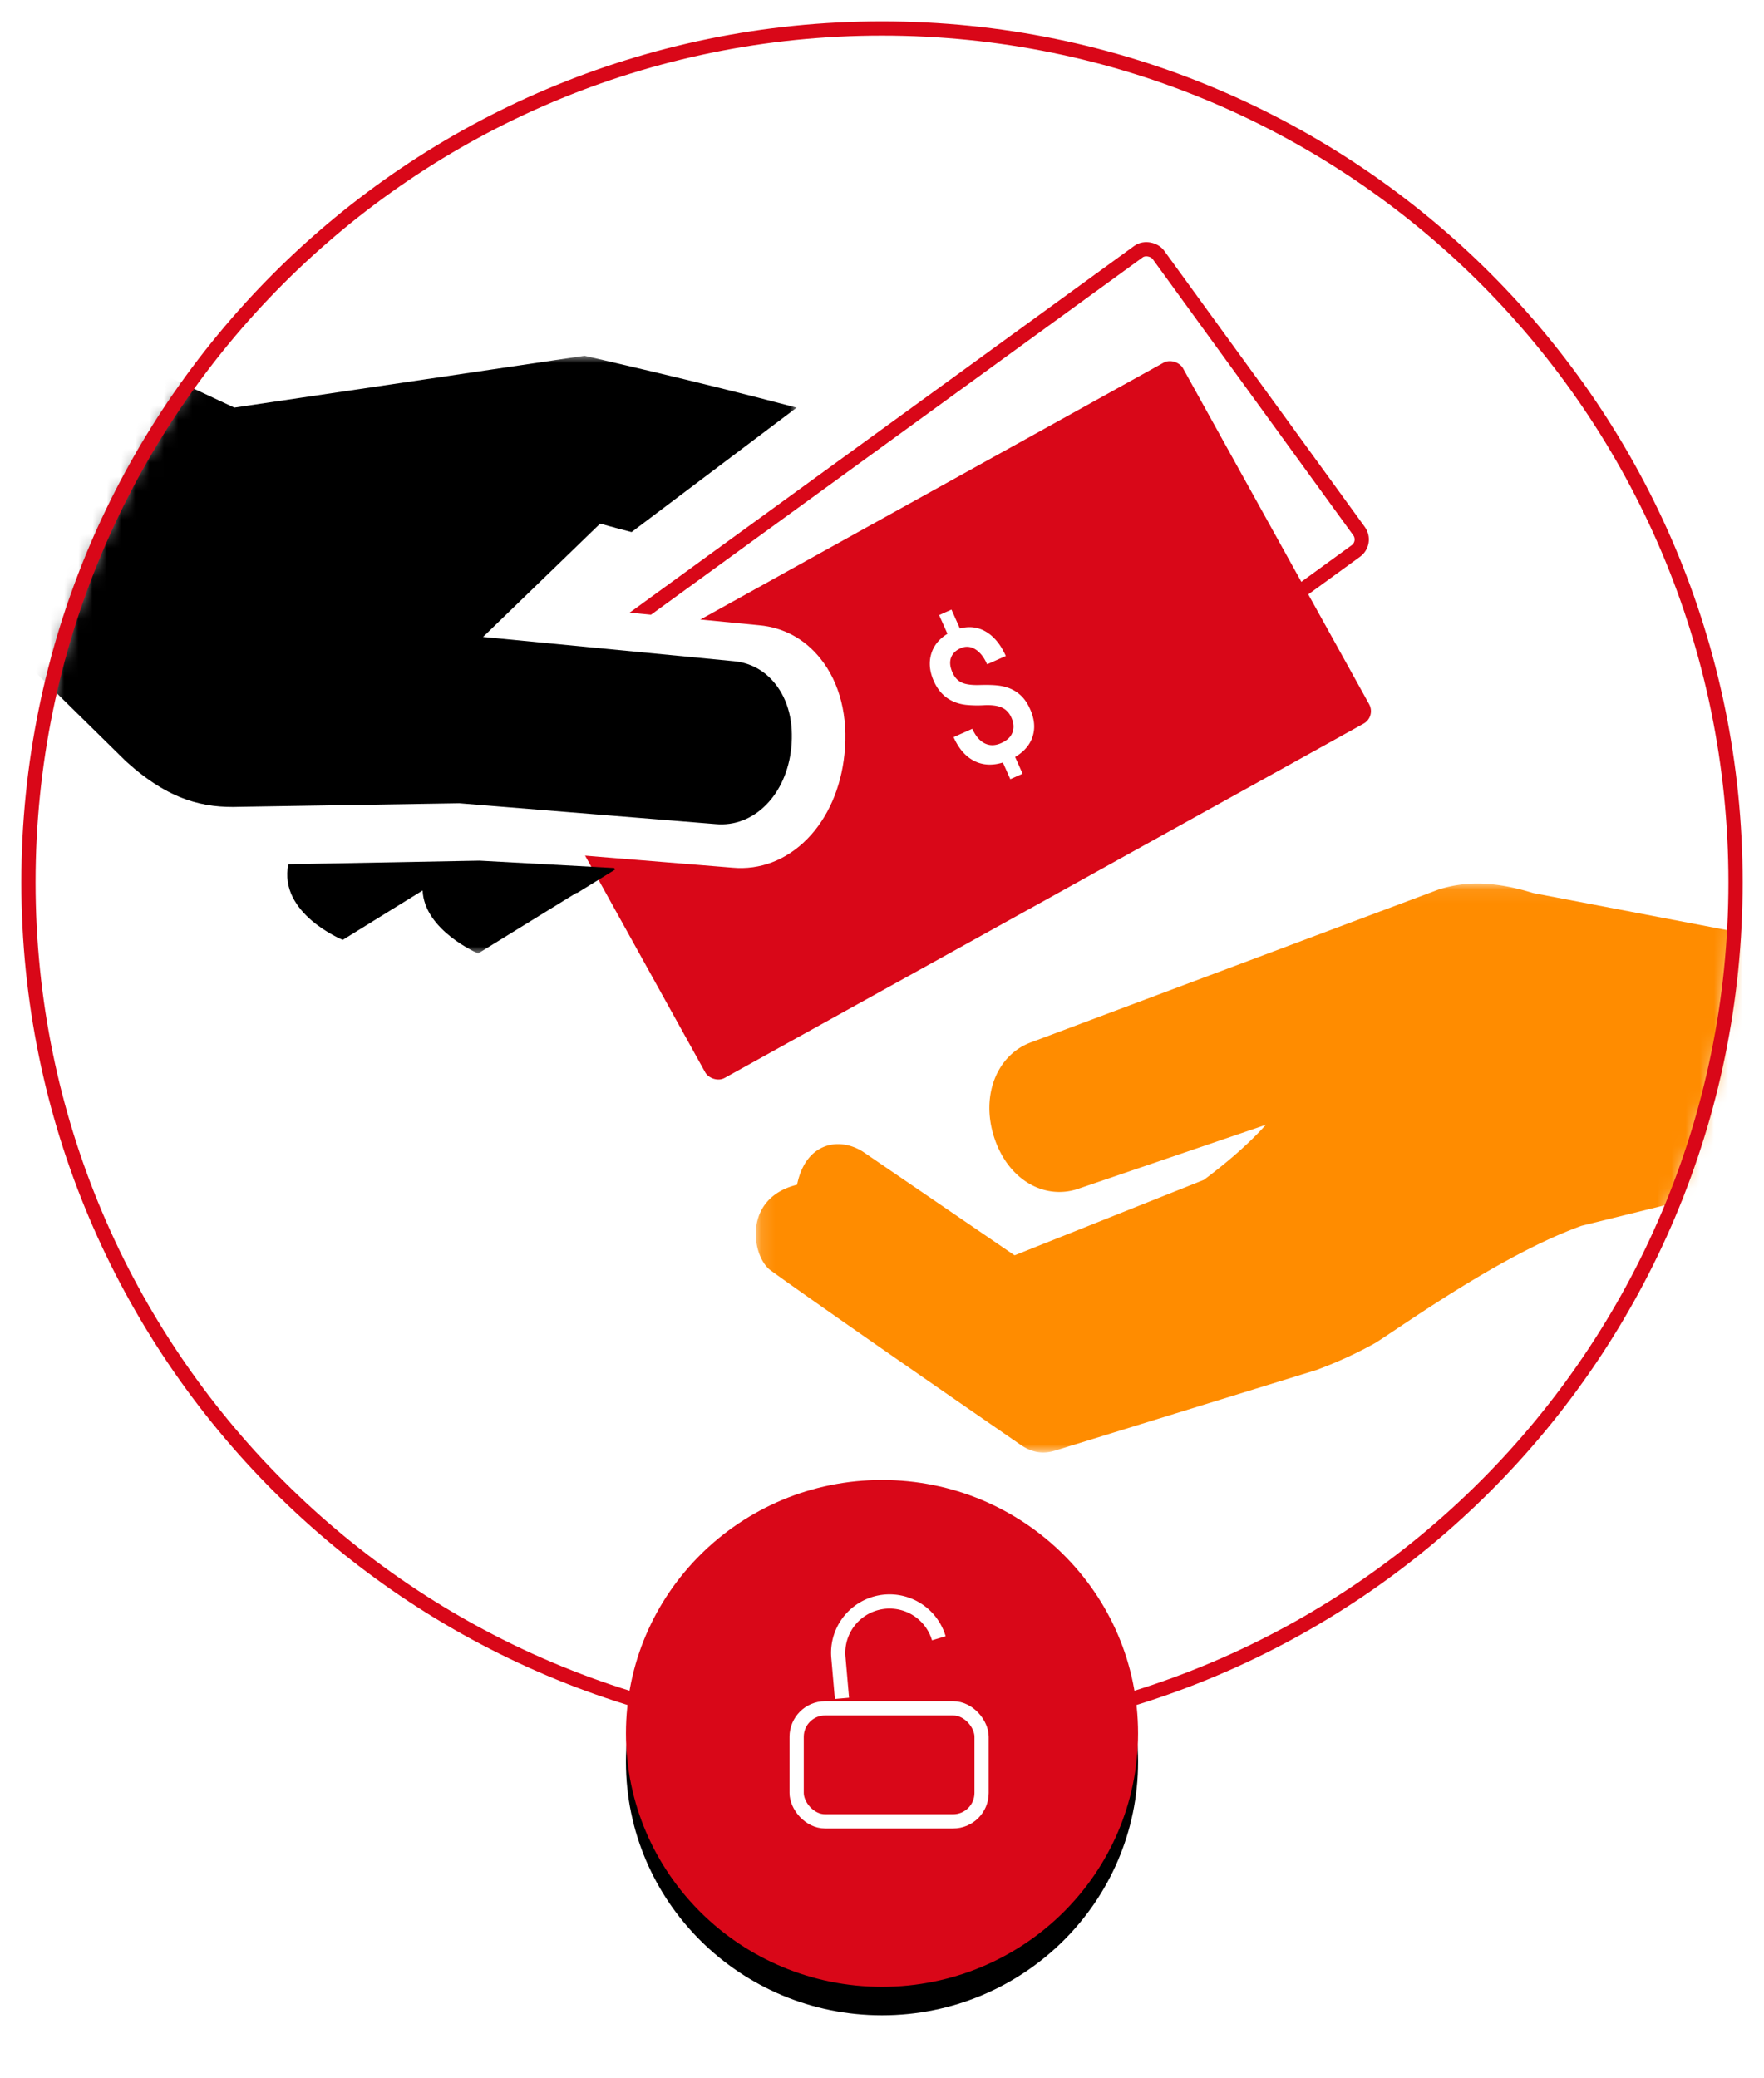 <svg width="124" height="146" xmlns="http://www.w3.org/2000/svg"><defs><path d="M60 120c33.137 0 60-26.863 60-60S93.137 0 60 0 0 26.863 0 60s26.863 60 60 60z" id="path-1"></path><path id="path-3" d="M.124.089h70.362v39.979H.124z"></path><path id="step-5-path-5" d="M0 0h60v42H0z"></path><ellipse id="path-7" cx="18" cy="17.807" rx="18" ry="17.807"></ellipse><filter x="-30.6%" y="-25.3%" width="161.1%" height="161.8%" filterUnits="objectBoundingBox" id="filter-8"><feOffset dy="2" in="SourceAlpha" result="shadowOffsetOuter1"></feOffset><feGaussianBlur stdDeviation="2" in="shadowOffsetOuter1" result="shadowBlurOuter1"></feGaussianBlur><feColorMatrix values="0 0 0 0 0 0 0 0 0 0 0 0 0 0 0 0 0 0 0.12 0" in="shadowBlurOuter1" result="shadowMatrixOuter1"></feColorMatrix><feOffset in="SourceAlpha" result="shadowOffsetOuter2"></feOffset><feGaussianBlur stdDeviation="2" in="shadowOffsetOuter2" result="shadowBlurOuter2"></feGaussianBlur><feColorMatrix values="0 0 0 0 0 0 0 0 0 0 0 0 0 0 0 0 0 0 0.08 0" in="shadowBlurOuter2" result="shadowMatrixOuter2"></feColorMatrix><feMerge><feMergeNode in="shadowMatrixOuter1"></feMergeNode><feMergeNode in="shadowMatrixOuter2"></feMergeNode></feMerge></filter></defs><g id="Page-1" fill="none" fillRule="evenodd"><g transform="translate(2 2)" id="escrow-step5"><g id="Group-14"><mask id="step-5-mask-2" fill="#fff"><use href="#path-1"></use></mask><g mask="url(#step-5-mask-2)"><g transform="translate(-6 10)"><rect id="Rectangle-5-Copy" stroke="#d90718" strokeWidth="3" transform="rotate(-36 72.108 30.413)" x="46.927" y="17.413" width="50.361" height="26" rx="1"></rect><rect id="Rectangle-5" fill="#d90718" transform="rotate(-29 70.365 38.617)" x="43.685" y="24.117" width="53.361" height="29" rx="1"></rect><path d="M77.193 44.444c3.247-3.304 3.248-8.662 0-11.966a8.211 8.211 0 0 0-11.757 0c-3.248 3.307-3.248 8.665-.003 11.966a8.21 8.21 0 0 0 11.76 0" id="MONEY-CIRCLE" fill="#d90718"></path><g id="Group-17-Copy-2" transform="rotate(-24 100.861 -118.701)"><circle id="Oval-4" fill="#d90718" cx="12" cy="12" r="12"></circle><path d="M13.414 14.38c0-.375-.107-.685-.321-.93-.214-.244-.57-.464-1.07-.66a7.976 7.976 0 0 1-1.163-.545c-.923-.551-1.385-1.366-1.385-2.446 0-.731.2-1.333.6-1.804.4-.472.943-.752 1.628-.84v-1.44h.95v1.453c.69.11 1.222.436 1.598.975.376.54.565 1.242.565 2.105h-1.438c0-.555-.112-.992-.336-1.312a1.057 1.057 0 0 0-.911-.479c-.38 0-.677.115-.891.344-.214.23-.321.557-.321.985 0 .383.106.69.318.922.212.231.57.45 1.078.657.507.208.905.4 1.194.576.289.176.532.377.73.604.198.227.35.488.458.784.107.295.16.64.16 1.037 0 .745-.205 1.349-.615 1.811-.41.463-.98.736-1.713.82v1.289h-.945v-1.283c-.784-.096-1.387-.41-1.809-.938-.421-.529-.632-1.23-.632-2.102h1.443c0 .555.126.985.377 1.289.252.304.607.456 1.067.456.451 0 .795-.121 1.03-.364.236-.242.354-.564.354-.965z" id="$" fill="#FFF"></path></g><path d="M28.768 46.794l26.728 2.18c1.941.176 3.795-.54 5.25-2.02 1.437-1.458 2.37-3.57 2.614-5.946.28-2.636-.32-5.032-1.689-6.73-1.095-1.373-2.583-2.183-4.293-2.34L31.25 29.4l12.2-11.853s1.223.363 3.274.889L63.92 5.425C53.373 2.622 41.814 0 41.814 0 15.382 31.539 3.43 47.26 5.96 47.164l22.808-.37z" id="Fill-1-Copy" fill="#FFF"></path><g id="Fill-8" transform="translate(57 50)"><mask id="step-5mask-4" fill="#fff"><use href="#path-3"></use></mask><path d="M48.143.5L19.464 11.25c-2.362.869-3.563 3.719-2.561 6.728.977 2.933 3.476 4.318 5.791 3.593l13.289-4.53c-1.404 1.558-3.014 2.86-4.356 3.87L18.32 26.213 7.64 18.918c-1.72-1.071-4.02-.582-4.61 2.335-3.86.94-3.196 5.05-1.86 6.016C5.641 30.5 18.732 39.52 18.732 39.52c.905.627 1.696.64 2.45.41l18.347-5.657a29.006 29.006 0 0 0 4.167-1.913c2.012-1.27 8.883-6.217 14.482-8.223l9.693-2.388 2.615-17.991L54.78.756c-2.822-.874-4.861-.814-6.637-.255" fill="#ff8c00" mask="url(#step-5mask-4)"></path></g><g id="Page-1" transform="translate(0 13)"><mask id="mask-6" fill="#fff"><use href="#step-5-path-5"></use></mask><path d="M37.718 35.48l-13.45.25c-.71 3.472 3.825 5.316 3.825 5.316l5.614-3.47C33.831 40.39 37.61 42 37.61 42l6.926-4.268.016.031 2.684-1.657-.062-.11-9.456-.515zm-24.85-6.97L0 15.859 14.742.965l5.727 2.678L45.084 0S52.884 1.762 60 3.646L48.397 12.39c-1.384-.355-2.207-.598-2.207-.598l-8.234 7.966 17.63 1.705c1.155.106 2.157.65 2.896 1.572.924 1.142 1.33 2.75 1.142 4.522-.167 1.597-.796 3.017-1.767 3.996-.98.995-2.232 1.477-3.541 1.358L36.28 31.446l-15.39.25c-2.56.097-4.985-.44-8.022-3.186z" id="Fill-1" fill="#000000" mask="url(#mask-6)"></path></g></g></g></g><path d="M60 120c33.137 0 60-26.863 60-60S93.137 0 60 0 0 26.863 0 60s26.863 60 60 60z" id="Oval-7-Copy-3" stroke="#d90718" strokeWidth="3" strokeLinecap="square" strokeDasharray="2,6"></path><g id="Group-18-Copy-2" transform="translate(42 102)"><g id="Group-17-Copy"><g id="Oval-4"><use fill="#000" filter="url(#filter-8)" href="#path-7"></use><use fill="#d90718" href="#path-7"></use></g><g id="unlock" transform="translate(12 7.823)" stroke="#FFF" strokeLinecap="round" strokeLinejoin="round" strokeWidth="2"><rect id="Rectangle-path" y="8.222" width="13" height="7.944" rx="2"></rect><path d="M2.889 7.222V4.333a3.611 3.611 0 0 1 7.15-.722" id="Shape" transform="rotate(-5 6.464 3.97)"></path></g></g></g></g></g></svg>